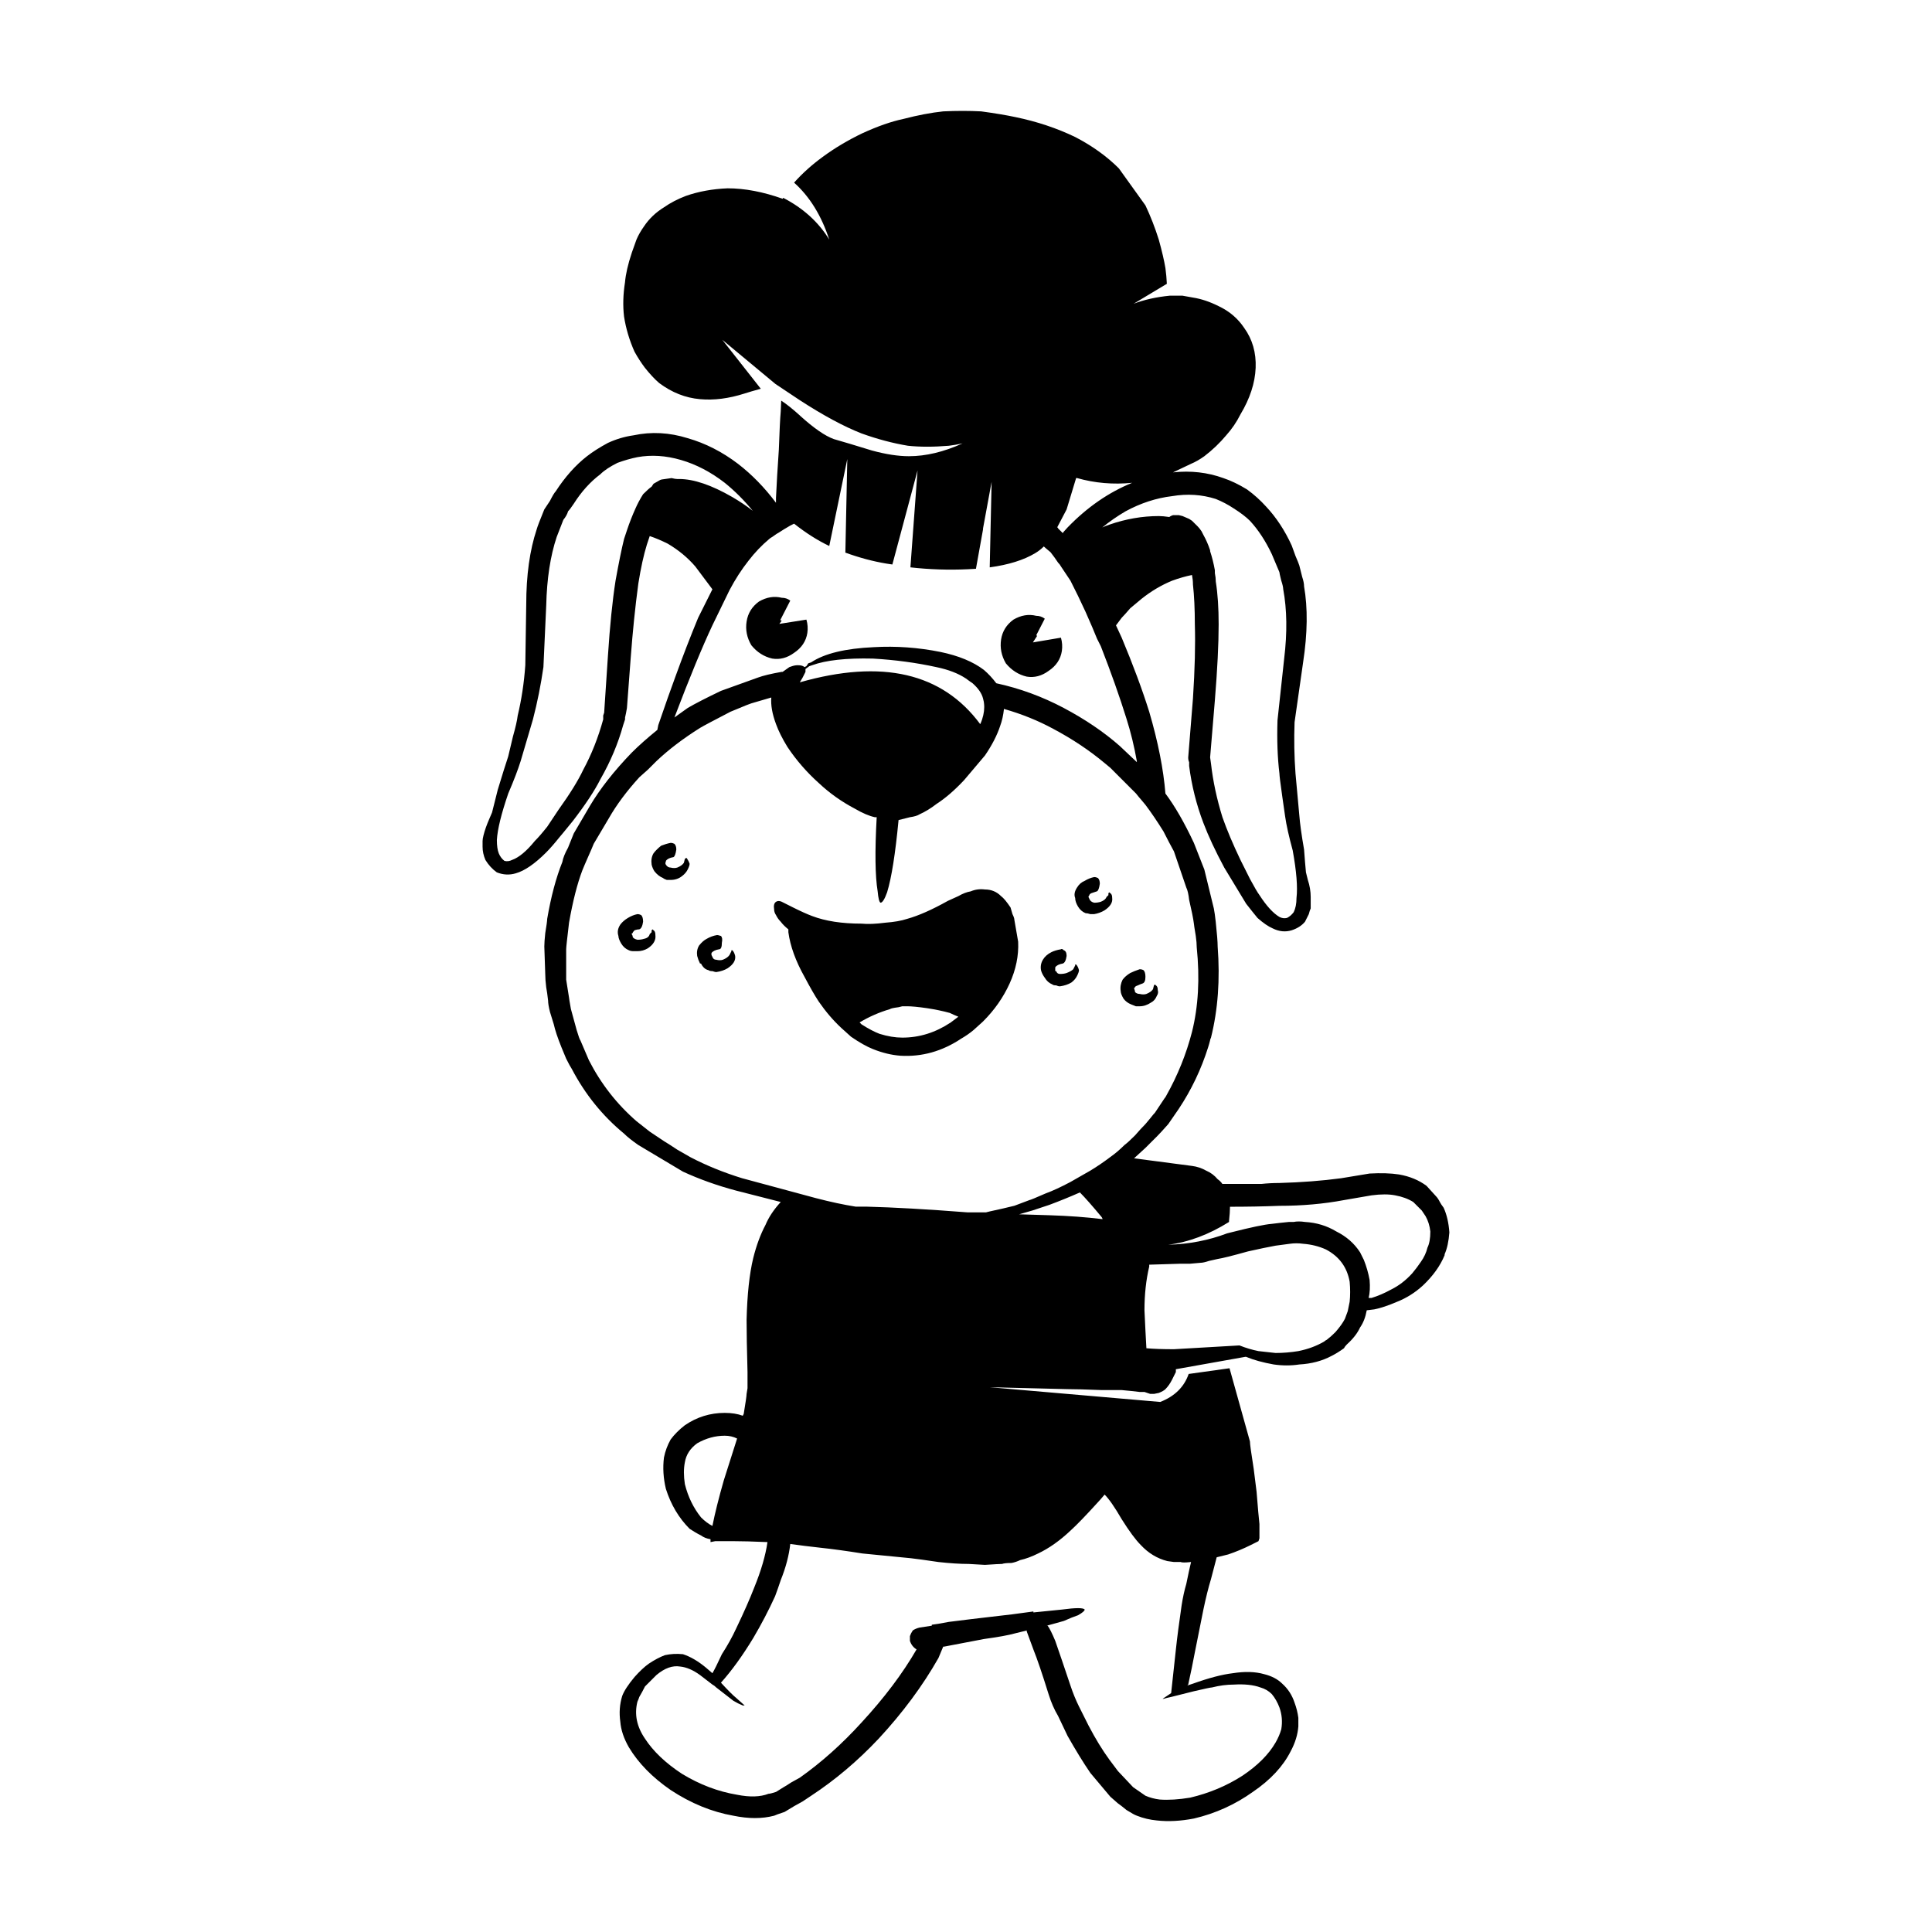<?xml version="1.0" encoding="UTF-8"?>
<!-- Uploaded to: ICON Repo, www.svgrepo.com, Generator: ICON Repo Mixer Tools -->
<svg fill="#000000" width="800px" height="800px" version="1.1" viewBox="144 144 512 512" xmlns="http://www.w3.org/2000/svg">
 <path d="m311.41 211.03 1.258-3.527c0.5-1.176 1.172-2.352 2.008-3.523 1.348-2.016 3.109-3.695 5.285-5.039 1.684-1.176 3.609-2.184 5.797-3.019 3.344-1.172 7.047-1.852 11.07-2.016 4.527 0 9.398 0.926 14.594 2.773l0.129-0.254c5.324 2.754 9.387 6.445 12.211 11.078-2.066-6.344-5.164-11.375-9.32-15.105 2.215-2.484 4.734-4.742 7.559-6.801 3.18-2.348 6.711-4.449 10.566-6.297 4.023-1.84 7.625-3.102 10.824-3.777 3.856-1 7.371-1.672 10.566-2.008 3.523-0.168 6.867-0.168 10.066 0 3.691 0.5 6.699 1.008 9.055 1.512 5.707 1.176 10.992 2.938 15.863 5.285 4.527 2.352 8.383 5.121 11.57 8.309l7.047 9.82c1.348 2.856 2.527 5.875 3.531 9.062 0.836 3.019 1.426 5.539 1.762 7.559 0.188 1.41 0.316 2.801 0.375 4.152l-8.809 5.285c2.824-1.078 6.023-1.789 9.566-2.137h1.891 1.504l2.773 0.496c2.176 0.336 4.438 1.094 6.789 2.269 2.856 1.344 5.117 3.273 6.789 5.785 2.184 3.027 3.188 6.555 3.031 10.578-0.168 4.031-1.516 8.137-4.035 12.34-1.004 2.012-2.262 3.856-3.769 5.535-1.684 2.016-3.609 3.863-5.797 5.539-1.172 0.84-2.344 1.516-3.523 2.012l-4.781 2.269c4.703-0.508 9.152 0 13.344 1.512 2.016 0.676 4.102 1.676 6.289 3.019 1.852 1.344 3.523 2.856 5.039 4.531 2.676 2.856 4.949 6.293 6.789 10.32l1.004 2.769c0.512 1.176 0.848 2.016 1.012 2.519l0.758 3.019c0.336 1.008 0.5 1.844 0.5 2.519 1.004 5.703 0.926 12.418-0.254 20.141l-2.262 15.855c-0.168 4.535-0.09 9.07 0.246 13.598l1.012 11.078c0.168 2.184 0.582 5.207 1.258 9.062 0.168 2.352 0.336 4.367 0.5 6.043 0.168 0.676 0.336 1.344 0.5 2.016 0.5 1.512 0.758 3.019 0.758 4.531v1.512 1.512c-0.168 0.336-0.336 0.836-0.5 1.512l-1.012 2.012c-0.836 1.008-2.008 1.766-3.523 2.269-1.672 0.508-3.356 0.336-5.027-0.5-1.18-0.508-2.519-1.426-4.035-2.769-0.828-1.008-1.84-2.269-3.012-3.773l-5.797-9.57c-2.344-4.363-4.191-8.309-5.531-11.832-1.852-4.871-3.109-9.902-3.777-15.105v-1.008c-0.168-0.336-0.246-0.758-0.246-1.258l1.258-15.609c0.5-7.723 0.668-14.27 0.5-19.637 0-4.031-0.168-7.551-0.5-10.578 0-0.836-0.09-1.676-0.254-2.519-1.684 0.34-3.434 0.84-5.285 1.516-2.856 1.176-5.539 2.769-8.059 4.777l-3.019 2.519c-1.004 1.176-1.762 2.016-2.262 2.519l-1.516 2.016 1.516 3.273c3.019 7.219 5.453 13.766 7.293 19.637 2.363 8.059 3.777 15.273 4.289 21.652 2.519 3.356 5.027 7.723 7.547 13.094l2.766 7.047 2.519 10.328c0.168 0.836 0.336 2.012 0.5 3.523 0.344 3.191 0.512 5.371 0.512 6.547 0.66 8.727 0.078 16.781-1.77 24.168-0.168 0.336-0.246 0.586-0.246 0.754-0.168 0.676-0.336 1.258-0.5 1.766-1.852 5.875-4.449 11.324-7.805 16.363l-2.773 4.023c-1.34 1.516-2.344 2.609-3.012 3.277l-1.516 1.504c-0.168 0.168-0.68 0.668-1.516 1.516l-3.019 2.766 15.359 2.016c1.34 0.168 2.598 0.59 3.769 1.258 1.18 0.5 2.184 1.258 3.031 2.262 0.492 0.336 0.914 0.758 1.25 1.258h10.32c1.504-0.168 3.102-0.254 4.781-0.254 5.863-0.168 11.324-0.582 16.355-1.258 4.023-0.668 6.543-1.082 7.559-1.25 3.012-0.168 5.609-0.09 7.793 0.246 2.856 0.5 5.285 1.516 7.301 3.019l2.519 2.773c0.336 0.336 0.668 0.836 1.004 1.504 0.168 0.344 0.5 0.848 1.004 1.516 0.836 1.84 1.34 4.023 1.516 6.543-0.176 2.352-0.59 4.281-1.258 5.785v0.254c-1.172 2.856-3.109 5.539-5.785 8.059-2.016 1.84-4.281 3.277-6.801 4.281-2.344 1.004-4.359 1.684-6.043 2.016l-2.008 0.246c-0.336 1.852-0.926 3.356-1.762 4.535-0.68 1.504-1.852 3.019-3.523 4.527-0.336 0.336-0.59 0.668-0.758 1.004-1.18 0.848-2.262 1.516-3.266 2.016-2.519 1.348-5.371 2.098-8.562 2.273-2.184 0.336-4.449 0.336-6.789 0-2.863-0.512-5.293-1.18-7.301-2.016h-0.254l-18.371 3.277v0.746c-0.336 0.68-0.668 1.34-1.004 2.016-0.5 1.004-1.094 1.84-1.762 2.519-0.336 0.336-0.926 0.668-1.762 1.004l-1.27 0.254h-1.004l-1.516-0.512h-1.258c-1.34-0.168-2.934-0.336-4.773-0.5h-5.293c-4.191-0.168-7.203-0.246-9.055-0.246l-20.633-0.512 45.176 3.906c3.836-1.484 6.348-3.965 7.547-7.418l10.824-1.516 5.41 19.387c0 0.668 0.336 3.102 1.004 7.301l0.758 6.043c0.336 4.203 0.582 7.047 0.758 8.562v3.777l-0.254 0.758-2.008 1.004c-2.016 1.004-4.023 1.84-6.043 2.519l-3.023 0.746c-0.336 1.348-0.836 3.277-1.516 5.797-0.668 2.184-1.34 4.871-2.008 8.059l-2.262 11.324c-0.5 2.688-1.094 5.539-1.762 8.562l-0.254 0.246 1.516-0.5c4.191-1.504 7.715-2.43 10.566-2.766 3.188-0.5 5.953-0.422 8.305 0.254 2.008 0.5 3.602 1.34 4.773 2.508 1.516 1.348 2.609 3.019 3.277 5.039 0.5 1.348 0.836 2.688 1.004 4.023v2.273c-0.168 2.184-0.836 4.359-2.008 6.543-2.016 4.023-5.371 7.637-10.066 10.824-4.703 3.356-9.898 5.707-15.605 7.047-3.523 0.68-6.801 0.848-9.809 0.512-1.852-0.176-3.621-0.59-5.293-1.258-0.512-0.168-1.426-0.668-2.766-1.516-1.012-0.836-1.77-1.426-2.273-1.762l-2.008-1.762-5.285-6.289c-1.852-2.695-3.856-5.965-6.043-9.82l-2.519-5.293c-1.004-1.672-1.84-3.602-2.519-5.785-1.672-5.371-3.012-9.32-4.023-11.836-0.668-1.84-1.258-3.434-1.762-4.781v-0.246l-3.019 0.746c-1.84 0.512-4.606 1.012-8.305 1.516-5.371 1.004-8.887 1.684-10.566 2.016h-0.246l-1.258 3.012c-4.191 7.391-9.484 14.523-15.863 21.402-5.531 5.875-11.492 10.914-17.871 15.105l-2.266 1.512c-1.172 0.668-1.93 1.094-2.262 1.258l-2.508 1.516c-1.516 0.5-2.441 0.836-2.773 1.004-3.188 0.836-6.789 0.836-10.812 0-5.707-1.004-11.246-3.277-16.609-6.801-4.871-3.356-8.562-7.133-11.078-11.324-1.348-2.348-2.106-4.613-2.273-6.797-0.336-2.352-0.168-4.613 0.5-6.801 0.5-1.348 1.594-3.019 3.277-5.039 1.34-1.504 2.598-2.688 3.769-3.523 1.516-1.004 2.934-1.762 4.281-2.262 1.516-0.336 3.109-0.422 4.781-0.254 2.016 0.668 4.023 1.852 6.043 3.523l1.762 1.516c0.5-0.836 1.34-2.519 2.508-5.039 1.516-2.344 2.773-4.613 3.777-6.801 2.016-4.191 3.609-7.805 4.781-10.824 1.852-4.527 3.019-8.562 3.523-12.082-3.856-0.168-6.879-0.246-9.055-0.246h-3.277-1.504l-1.258 0.246v-0.758c-1.012-0.168-1.852-0.5-2.519-1.004-1.012-0.5-2.016-1.094-3.019-1.762-2.856-2.856-4.949-6.375-6.289-10.578-0.68-2.844-0.848-5.617-0.512-8.305 0.336-1.684 0.926-3.277 1.77-4.781 1.004-1.348 2.254-2.609 3.769-3.777 3.188-2.184 6.711-3.277 10.566-3.277 1.852 0 3.445 0.254 4.781 0.758l0.254-0.5c0.5-3.019 0.758-4.781 0.758-5.285l0.246-1.516v-4.281c-0.168-6.043-0.246-10.656-0.246-13.844 0.168-6.711 0.746-12.164 1.762-16.363 0.836-3.356 1.93-6.297 3.266-8.816 0.836-2.008 2.176-4.023 4.023-6.043l-11.828-3.019c-5.039-1.34-9.73-3.019-14.09-5.027l-11.828-7.055c-1.684-1.18-2.941-2.176-3.777-3.019-5.707-4.703-10.312-10.402-13.836-17.121-0.336-0.5-0.848-1.426-1.516-2.766l-1.25-3.019c-1.012-2.519-1.684-4.531-2.016-6.043l-1.012-3.277c-0.336-1.344-0.5-2.344-0.5-3.016-0.168-1.512-0.336-2.688-0.5-3.527-0.168-1.344-0.254-2.519-0.254-3.527l-0.246-7.297c0-0.84 0.09-2.016 0.246-3.523 0.336-2.016 0.512-3.277 0.512-3.777 1.004-5.875 2.344-10.914 4.023-15.105 0.168-1.008 0.668-2.269 1.504-3.777 0.68-1.684 1.18-2.941 1.516-3.773l4.281-7.305c2.688-4.531 6.375-9.23 11.07-14.098 1.852-1.852 4.113-3.863 6.801-6.043l0.246-1.258c1.84-5.371 3.356-9.652 4.535-12.84 2.008-5.539 4.023-10.746 6.031-15.609l3.777-7.551-4.527-6.043c-2.016-2.348-4.457-4.363-7.301-6.043-1.684-0.84-3.277-1.512-4.781-2.016l-0.758 2.269c-0.836 2.688-1.594 6.125-2.262 10.32-0.836 6.211-1.504 12.758-2.016 19.641l-1.004 13.34c-0.168 1.008-0.336 1.852-0.5 2.519v0.508l-0.5 1.512c-1.34 4.867-3.356 9.652-6.043 14.348-1.508 3.008-3.949 6.699-7.305 11.062-2.184 2.688-3.356 4.109-3.523 4.281-1.34 1.676-2.519 3.019-3.523 4.031-3.019 3.019-5.699 4.867-8.051 5.535-1.684 0.508-3.356 0.422-5.039-0.25-1.172-0.836-2.184-1.93-3.012-3.273-0.512-1.176-0.758-2.348-0.758-3.523v-1.516c0-0.336 0.078-0.836 0.246-1.512 0.336-1.34 0.848-2.766 1.504-4.277l0.758-1.766 1.516-6.035c1.172-3.863 2.098-6.801 2.766-8.812l1.258-5.293c0.668-2.344 1.094-4.191 1.258-5.535 1.004-4.195 1.684-8.645 2.016-13.344l0.246-16.113c0-7.723 0.926-14.352 2.766-19.887 0.176-0.676 0.848-2.434 2.016-5.289l1.504-2.269c0.68-1.34 1.18-2.18 1.516-2.516 2.508-3.863 5.285-6.973 8.305-9.32 1.504-1.176 3.356-2.348 5.531-3.523 2.184-1.008 4.449-1.684 6.801-2.016 4.703-1.008 9.477-0.758 14.348 0.758 4.695 1.344 9.141 3.606 13.332 6.793 3.699 2.856 7.047 6.297 10.066 10.32v-1.258c0.168-3.691 0.422-7.969 0.758-12.836 0.168-4.871 0.336-8.227 0.5-10.07l0.129-2.898c1.367 0.875 3 2.18 4.91 3.906l0.117 0.121c3.633 3.285 6.613 5.34 8.934 6.168 2.352 0.668 5.707 1.676 10.066 3.019 3.699 1.008 6.965 1.512 9.82 1.512 4.496 0 9.238-1.133 14.219-3.398-1.219 0.27-2.43 0.477-3.652 0.629-4.023 0.336-7.637 0.336-10.824 0-4.023-0.668-8.137-1.762-12.328-3.273-4.695-1.844-10.145-4.781-16.355-8.812l-6.426-4.281-14.09-11.711 10.195 12.969c-1.918 0.531-3.344 0.949-4.281 1.258-4.191 1.34-8.129 1.844-11.828 1.504-3.856-0.336-7.457-1.758-10.824-4.277-1.172-1.008-2.43-2.352-3.769-4.031-1.012-1.34-1.93-2.766-2.766-4.281-1.348-3.019-2.273-6.121-2.773-9.312-0.336-2.856-0.246-5.879 0.254-9.062 0.188-2.164 0.777-4.766 1.781-7.781zm172.14 86.855c-0.336-1.344-0.5-2.102-0.5-2.269l-2.016-4.781c-1.672-3.527-3.609-6.461-5.785-8.812-1.004-1.008-2.43-2.102-4.281-3.277-1.504-1.004-3.102-1.844-4.781-2.519-3.691-1.172-7.547-1.422-11.57-0.746-4.191 0.496-8.316 1.84-12.34 4.023-2.164 1.266-4.223 2.691-6.168 4.281 0.602-0.281 1.23-0.531 1.891-0.754 4.359-1.512 8.727-2.269 13.098-2.269 0.746 0 1.664 0.082 2.766 0.25 0.227-0.188 0.562-0.355 1.004-0.5h1.516l1.004 0.25 1.762 0.758 0.758 0.5 0.758 0.758c0.168 0.168 0.414 0.418 0.758 0.754 0.336 0.336 0.66 0.758 0.992 1.258 0.176 0.328 0.344 0.668 0.512 1.004 0.668 1.176 1.258 2.519 1.762 4.031v0.25c0.5 1.516 0.926 3.191 1.258 5.031v0.758c0.168 0.84 0.246 1.594 0.246 2.269 0.512 3.188 0.758 6.961 0.758 11.332 0 5.199-0.336 11.91-1.004 20.137l-1.258 15.109 0.246 1.762c0.512 4.531 1.516 9.234 3.019 14.098 1.18 3.359 2.773 7.133 4.781 11.332l2.519 5.031c1.18 2.184 2.008 3.609 2.519 4.285 1.84 2.848 3.602 4.781 5.285 5.785 0.668 0.34 1.34 0.422 2.008 0.254 0.68-0.34 1.258-0.84 1.77-1.516 0.492-1.004 0.746-2.258 0.746-3.773 0.336-2.856 0-7.051-1.004-12.59-1.004-3.695-1.684-6.711-2.016-9.062l-0.758-5.285c-0.5-3.527-0.746-5.539-0.746-6.047-0.512-4.191-0.68-8.895-0.512-14.098l1.77-16.363c0.836-6.883 0.746-13.008-0.254-18.383-0.012-0.492-0.18-1.25-0.512-2.254zm-1.516 176.23c-1.84 0.336-4.269 0.836-7.293 1.516-4.191 1.172-6.879 1.84-8.051 2.008l-2.273 0.512c-1.004 0.336-1.762 0.5-2.262 0.5l-2.766 0.246h-2.519l-8.316 0.254v0.5c-0.836 3.523-1.258 7.391-1.258 11.582 0.176 3.856 0.344 7.223 0.512 10.066 1.84 0.168 4.281 0.254 7.301 0.254l17.359-1.004c1.684 0.668 3.367 1.172 5.039 1.504 1.684 0.168 3.188 0.336 4.527 0.5 2.016 0 4.035-0.168 6.043-0.5 2.519-0.5 4.781-1.34 6.801-2.508 0.168-0.168 0.422-0.336 0.758-0.512 0.668-0.5 1.418-1.172 2.262-2.008 1.172-1.348 2.008-2.519 2.519-3.531l0.746-2.016 0.512-2.508c0.168-1.684 0.168-3.445 0-5.293-0.68-3.856-2.773-6.711-6.297-8.562-1.852-0.836-3.856-1.34-6.043-1.504-1.172-0.168-2.352-0.168-3.523 0zm3.531-6.285h1.258c0.828-0.176 1.84-0.176 3.012 0 3.019 0.168 5.797 1.004 8.305 2.519 2.688 1.34 4.781 3.18 6.297 5.531 0.336 0.68 0.668 1.348 1.004 2.016 0.668 1.684 1.18 3.445 1.516 5.285 0.156 1.852 0.078 3.445-0.254 4.793h0.746c1.684-0.512 3.445-1.258 5.285-2.273 2.016-1.004 3.867-2.43 5.539-4.281 0.836-1.004 1.594-2.008 2.273-3.019 0.836-1.172 1.426-2.43 1.75-3.777 0.5-1.004 0.758-2.43 0.758-4.269-0.168-1.516-0.59-2.863-1.25-4.035l-1.012-1.516-2.262-2.262c-1.348-0.836-2.934-1.426-4.781-1.762-1.672-0.336-3.777-0.336-6.297 0-1.004 0.168-3.434 0.59-7.293 1.258-5.371 1.012-11.07 1.516-17.113 1.516-4.203 0.168-8.562 0.246-13.086 0.246 0 1.004-0.09 2.262-0.254 3.777v0.254c-5.363 3.356-10.734 5.363-16.109 6.031 5.492-0.148 10.695-1.152 15.605-3.012 0.324-0.09 0.66-0.168 1.012-0.254 5.305-1.348 8.914-2.106 10.812-2.262 1.344-0.172 2.856-0.34 4.539-0.504zm-56.383-197.14-2.519 8.309-2.508 4.781c0.156 0 0.246 0.082 0.246 0.254l1.258 1.254 0.129-0.254 1.133-1.254c5.195-5.371 10.902-9.312 17.113-11.832-5.027 0.5-9.898 0.082-14.602-1.258zm-24.668 13.348v0.25l-1.879 10.445c-0.688 0.051-1.398 0.094-2.144 0.121-5.086 0.234-10.164 0.07-15.223-0.5l1.891-25.684-6.672 24.926c-0.562-0.07-1.102-0.148-1.633-0.246-3.531-0.59-7.133-1.555-10.824-2.898l0.512-24.797-4.781 23.035c-3.102-1.477-6.199-3.449-9.32-5.914l-1.004 0.5c-1.172 0.676-2.262 1.344-3.277 2.012l-0.246 0.121-1.258 0.879c-0.336 0.18-0.582 0.348-0.762 0.516-2.008 1.676-3.856 3.609-5.531 5.789-1.852 2.348-3.531 4.949-5.039 7.809l-4.527 9.312c-2.688 5.707-6.043 13.844-10.066 24.418l3.523-2.519c2.016-1.176 4.949-2.68 8.809-4.527l9.809-3.527c1.348-0.5 3.445-1.008 6.297-1.512h0.246l1.77-1.254 0.746-0.254c0.5-0.168 1.004-0.25 1.504-0.25 0.848 0 1.438 0.172 1.77 0.508l0.5-0.254 0.5-0.754 0.746-0.25c3.531-2.352 9.062-3.695 16.609-4.031 5.875-0.34 11.75 0.082 17.625 1.258 4.859 1.004 8.719 2.602 11.57 4.777 1.18 1.008 2.262 2.184 3.277 3.527 6.199 1.344 12.164 3.527 17.859 6.543 5.707 3.027 10.656 6.383 14.848 10.07l4.535 4.285v-0.25c-0.68-3.863-1.594-7.637-2.766-11.332-1.832-5.871-4.094-12.25-6.781-19.133l-1.012-2.012c-0.66-1.684-1.672-4.023-3.012-7.051l-2.016-4.277c-0.668-1.344-1.34-2.688-2.008-4.031-0.68-1.008-1.516-2.269-2.519-3.777-0.168-0.34-0.422-0.668-0.758-1.004-0.668-1.008-1.34-1.934-2.008-2.769-1.012-0.84-1.605-1.344-1.77-1.516-0.668 0.676-1.418 1.258-2.262 1.766-3.059 1.84-7.086 3.094-12.074 3.773l0.5-22.656zm4.781 29.453c0.336-2.18 1.426-3.941 3.277-5.285 2.008-1.176 4.023-1.512 6.043-1.008 0.836 0 1.594 0.25 2.262 0.758l-2.262 4.402c0.07 0.082 0.156 0.121 0.254 0.121l-1.141 1.766 7.43-1.258c0.336 1.176 0.414 2.348 0.246 3.523-0.336 2.184-1.504 3.949-3.523 5.289-1.84 1.344-3.769 1.844-5.785 1.512-2.176-0.508-4.023-1.684-5.539-3.523-1.172-2.019-1.586-4.113-1.262-6.297zm-0.246 22.91c-0.836 2.516-2.184 5.117-4.023 7.805-2.688 3.188-4.535 5.371-5.539 6.547-2.519 2.688-4.949 4.781-7.293 6.293-1.516 1.176-3.031 2.098-4.535 2.769-0.5 0.336-1.34 0.586-2.519 0.754l-3.012 0.758c-0.848 8.895-1.852 15.273-3.031 19.133-0.66 1.852-1.25 2.769-1.75 2.769-0.336-0.168-0.59-1.176-0.758-3.019-0.668-4.031-0.758-10.574-0.254-19.641h-0.504c-1.516-0.336-3.266-1.086-5.285-2.262-3.523-1.852-6.711-4.113-9.566-6.801-3.188-2.856-5.953-6.043-8.305-9.566-1.34-2.184-2.352-4.195-3.019-6.043-1.004-2.688-1.418-5.039-1.25-7.051l-4.289 1.254c-0.66 0.168-1.418 0.422-2.254 0.758l-4.281 1.762c-4.527 2.352-7.223 3.777-8.059 4.285-4.527 2.848-8.383 5.785-11.57 8.812-0.668 0.668-1.426 1.426-2.262 2.258l-2.262 2.016c-3.367 3.695-6.043 7.301-8.059 10.828l-4.023 6.793c-0.336 0.84-0.836 2.016-1.516 3.527-0.668 1.512-1.172 2.688-1.504 3.523-1.34 3.523-2.519 8.145-3.523 13.852-0.5 4.191-0.758 6.543-0.758 7.047v8.059l0.758 4.781c0 0.172 0.168 1.176 0.5 3.019l1.516 5.539c0.5 1.684 0.836 2.598 1.004 2.766l2.262 5.289c3.188 6.211 7.379 11.582 12.586 16.109 0.836 0.68 2.008 1.605 3.523 2.773l3.769 2.519c0.848 0.5 2.016 1.258 3.531 2.262l3.523 2.016c4.191 2.184 8.719 4.023 13.59 5.531l19.621 5.293c3.856 1.004 7.391 1.762 10.578 2.262h3.019c6.867 0.176 15.766 0.668 26.668 1.516h4.781l1.012-0.254c2.352-0.5 4.527-1.004 6.543-1.504l4.023-1.516c0.168 0 1.594-0.582 4.281-1.762 1.84-0.668 4.023-1.684 6.543-3.019l5.285-3.019c1.672-1.004 3.523-2.262 5.531-3.777 1.172-0.836 2.352-1.852 3.523-3.019 0.68-0.5 1.594-1.34 2.766-2.519 1.012-1.172 1.938-2.176 2.773-3.019l1.258-1.504c0.668-0.848 1.082-1.348 1.27-1.516l2.508-3.769c0.168-0.176 0.336-0.422 0.5-0.758 3.019-5.371 5.285-10.996 6.801-16.867 1.684-6.723 2.098-14.188 1.258-22.41 0-0.84-0.09-1.852-0.254-3.027-0.336-2.008-0.5-3.102-0.5-3.266-0.168-1.344-0.59-3.445-1.258-6.293-0.168-1.512-0.422-2.602-0.758-3.277l-3.266-9.566c-0.836-1.516-1.762-3.277-2.773-5.289-1.672-2.688-3.266-5.039-4.781-7.051l-1.258-1.504c-0.168-0.172-0.59-0.676-1.258-1.516l-6.789-6.793-1.516-1.258c-4.023-3.359-8.551-6.383-13.59-9.062-4.023-2.184-8.383-3.945-13.086-5.289-0.18 1.68-0.512 3.188-1.016 4.531zm-7.301-11.328c-0.5-0.336-1.094-0.754-1.762-1.258-2.008-1.344-4.613-2.352-7.793-3.016-5.371-1.176-10.992-1.934-16.867-2.269-7.047-0.168-12.418 0.418-16.109 1.762l-0.746 0.25-1.012 0.754v0.758c-0.168 0.336-0.414 0.836-0.758 1.512l-0.746 1.258c21.805-6.211 37.746-2.519 47.812 11.078 0.168-0.336 0.336-0.758 0.5-1.258 0.5-1.512 0.668-2.941 0.5-4.285 0-0.168-0.078-0.586-0.254-1.254-0.336-1.348-1.25-2.691-2.766-4.031zm-77.766-54.133c3.867 0 8.562 1.594 14.102 4.789 1.977 1.156 3.789 2.375 5.41 3.644-2.273-2.781-4.742-5.25-7.43-7.426-3.691-2.856-7.547-4.871-11.57-6.043-4.023-1.176-7.883-1.426-11.57-0.754-1.684 0.336-3.445 0.836-5.293 1.512-2.008 1.004-3.523 2.008-4.527 3.016-2.688 2.016-5.027 4.621-7.047 7.805-0.668 1.008-1.18 1.684-1.516 2.016-0.168 0.676-0.582 1.426-1.25 2.269l-1.762 4.527c-1.684 5.039-2.609 11.078-2.773 18.129l-0.746 16.367c-0.68 4.699-1.594 9.309-2.773 13.844l-3.266 11.078c-0.68 2.176-1.762 5.031-3.277 8.555-1.84 5.371-2.856 9.484-3.019 12.336 0 1.512 0.168 2.688 0.5 3.527 0.344 0.84 0.848 1.512 1.516 2.016 0.668 0.168 1.34 0.082 2.008-0.254 1.852-0.668 3.856-2.348 6.043-5.039 0.848-0.836 1.938-2.09 3.277-3.773l3.019-4.531c3.012-4.195 5.195-7.719 6.535-10.578 2.184-4.023 3.945-8.473 5.285-13.34l-0.008-1 0.254-0.758 1.004-15.105c0.512-7.887 1.18-14.52 2.016-19.887 0.848-4.699 1.594-8.395 2.262-11.078l0.758-2.269c0.668-2.012 1.426-3.941 2.262-5.789 0.512-1.176 1.172-2.434 2.016-3.773 1.004-1.004 1.762-1.676 2.262-2.012l0.5-0.758 1.762-1.008 0.375-0.121 2.648-0.379c0.668 0.168 1.18 0.25 1.516 0.25zm29.449 32.227-2.648 5.16c0.117 0.082 0.246 0.129 0.383 0.129l-0.629 0.879 7.172-1.133c0.336 1.176 0.422 2.352 0.246 3.527-0.336 2.176-1.504 3.941-3.523 5.285-1.84 1.344-3.769 1.844-5.785 1.512-2.184-0.5-4.023-1.676-5.531-3.527-1.18-2.012-1.605-4.109-1.258-6.293 0.336-2.184 1.426-3.945 3.266-5.289 2.016-1.172 4.023-1.504 6.043-1.004 0.84 0 1.598 0.246 2.266 0.754zm-26.676 69.742c0 0.336-0.168 0.84-0.5 1.504-0.336 0.676-0.836 1.258-1.516 1.766-0.836 0.668-1.84 1.008-3.012 1.008h-1.012c-0.5-0.172-0.836-0.34-1.004-0.508-0.848-0.336-1.594-0.926-2.262-1.762-0.336-0.508-0.59-1.086-0.758-1.762-0.168-1.176 0-2.18 0.5-3.019 0.5-0.676 1.18-1.344 2.016-2.016 0.836-0.336 1.672-0.586 2.519-0.754 0.336 0 0.668 0.082 1.004 0.25 0.336 0.336 0.5 0.84 0.5 1.512-0.168 1.176-0.422 1.852-0.758 2.016-1.004 0.168-1.672 0.5-2.008 1.008v0.25c-0.176 0.168-0.176 0.418 0 0.754 0.336 0.508 0.746 0.758 1.258 0.758 0.668 0.164 1.258 0.164 1.762 0 0.836-0.336 1.418-0.758 1.75-1.258l0.254-1.008 0.254-0.25h0.254c0.336 0.504 0.594 1.008 0.758 1.512zm11.07 22.906h0.254c0.336 0.34 0.59 0.84 0.746 1.516 0.168 1.176-0.492 2.262-2.008 3.273-0.836 0.508-1.852 0.84-3.019 1.004-0.168 0-0.5-0.082-1.004-0.25-0.5 0-0.836-0.078-1.004-0.246-0.848-0.176-1.516-0.758-2.016-1.766h-0.254c-0.336-0.668-0.59-1.344-0.758-2.012-0.156-1.008 0-1.934 0.512-2.773 0.668-0.836 1.34-1.426 2.008-1.762 0.848-0.5 1.77-0.836 2.766-1.004 0.176 0 0.512 0.082 1.012 0.246 0.336 0.344 0.422 0.926 0.246 1.766 0 1.176-0.246 1.762-0.746 1.762-1.004 0.168-1.684 0.508-2.016 1.008v0.5l0.254 0.508c0.168 0.5 0.5 0.754 1.004 0.754 0.668 0.172 1.258 0.172 1.762 0 0.836-0.336 1.426-0.754 1.762-1.258l0.5-1.004zm13.848-12.586 2.508 1.258c2.016 1.008 3.699 1.766 5.039 2.269 3.523 1.344 7.891 2.016 13.086 2.016 1.672 0.168 3.777 0.082 6.297-0.25 2.344-0.172 4.269-0.508 5.777-1.008 3.031-0.84 6.633-2.434 10.824-4.781l2.773-1.258c1.172-0.676 2.262-1.094 3.266-1.258 1.18-0.5 2.441-0.676 3.777-0.5 1.672 0 3.102 0.586 4.269 1.762 0.68 0.5 1.516 1.512 2.519 3.016l0.512 1.766c0.336 0.668 0.5 1.176 0.5 1.512l1.004 5.789c0.168 3.695-0.59 7.379-2.262 11.074-1.684 3.695-4.023 7.051-7.055 10.07l-2.508 2.269c-1.004 0.84-2.098 1.594-3.266 2.269-5.039 3.356-10.402 4.867-16.109 4.531-2.352-0.172-4.781-0.758-7.301-1.766-1.672-0.668-3.609-1.762-5.785-3.266l-2.519-2.269c-2.184-2.016-4.191-4.367-6.043-7.051-1.004-1.512-2.262-3.695-3.769-6.547-2.352-4.191-3.777-8.137-4.281-11.828v-0.758c-0.836-0.676-1.516-1.344-2.016-2.016-0.5-0.5-0.926-1.086-1.258-1.762-0.336-0.5-0.5-1.008-0.5-1.512-0.168-1.008 0-1.684 0.5-2.012 0.504-0.344 1.18-0.262 2.019 0.238zm-37.758 3.273c0.344 0.336 0.512 0.926 0.512 1.762-0.168 1.176-0.512 1.852-1.004 2.016-0.336 0-0.758 0.082-1.258 0.25-0.336 0.336-0.504 0.594-0.504 0.762-0.176 0-0.254 0.082-0.254 0.25l0.254 0.496v0.254c0.168 0.336 0.582 0.586 1.258 0.754 0.66 0 1.25-0.082 1.75-0.25 0.848-0.168 1.348-0.582 1.516-1.254l0.5-0.5v-0.508l0.254-0.25 0.246 0.25c0.336 0.168 0.5 0.59 0.5 1.258 0.176 1.34-0.5 2.516-2.008 3.523-0.848 0.5-1.77 0.758-2.766 0.758h-1.004c-0.5 0-0.926-0.082-1.258-0.254-0.836-0.336-1.504-0.922-2.016-1.762-0.492-0.84-0.746-1.512-0.746-2.016-0.336-1-0.168-2.008 0.5-3.016 0.5-0.676 1.172-1.258 2.016-1.762 0.836-0.508 1.672-0.84 2.519-1.008 0.332-0.004 0.656 0.078 0.992 0.246zm58.391 28.953c1.84 1.176 3.445 2.016 4.781 2.519 2.176 0.676 4.191 1.004 6.043 1.004 4.527 0 8.809-1.34 12.832-4.023l2.016-1.516c-0.836-0.336-1.594-0.668-2.273-1.004-1.84-0.508-3.856-0.926-6.031-1.258-2.352-0.34-4.113-0.508-5.293-0.508h-1.25l-1.004 0.25c-1.348 0.172-2.106 0.34-2.273 0.508-2.844 0.836-5.539 2.012-8.051 3.527zm57.121-36.254c0.512-0.836 1.18-1.426 2.016-1.762 0.836-0.508 1.684-0.84 2.519-1.008 0.336 0 0.668 0.082 1.004 0.25 0.336 0.336 0.5 0.84 0.5 1.512-0.168 1.176-0.414 1.852-0.758 2.016-0.492 0.168-0.992 0.336-1.504 0.5-0.336 0.172-0.5 0.34-0.5 0.508-0.168 0.168-0.246 0.336-0.246 0.5l0.246 0.508c0.168 0.5 0.59 0.836 1.258 1.004 0.668 0 1.258-0.09 1.762-0.25 0.836-0.336 1.34-0.754 1.504-1.258l0.512-0.5v-0.508l0.246-0.25 0.254 0.25c0.336 0.172 0.5 0.59 0.5 1.258 0.168 1.172-0.5 2.262-2.016 3.273-0.836 0.5-1.762 0.84-2.766 1.008h-1.004c-0.5-0.168-0.926-0.25-1.258-0.25-0.848-0.34-1.516-0.926-2.016-1.766-0.5-0.836-0.746-1.59-0.746-2.262-0.336-0.84-0.168-1.766 0.492-2.773zm-3.523 16.613c0.512 0.172 0.758 0.676 0.758 1.516-0.168 1.176-0.5 1.844-1.004 2.012-1.012 0.168-1.672 0.508-2.008 1.008v1.004h0.246c0.168 0.5 0.5 0.754 1.004 0.754 0.668 0 1.258-0.082 1.762-0.25 0.848-0.336 1.426-0.668 1.762-1.004l0.512-1.004v-0.254h0.246c0.336 0.34 0.582 0.84 0.758 1.516 0 0.336-0.176 0.832-0.512 1.504-0.324 0.668-0.828 1.258-1.504 1.762-0.836 0.508-1.84 0.84-3.019 1.008-0.336 0-0.668-0.082-1.004-0.25-0.5 0-0.836-0.082-1.004-0.25-0.848-0.34-1.516-0.926-2.016-1.766-0.5-0.668-0.836-1.344-1.004-2.008-0.176-1.008 0-1.934 0.5-2.773 0.5-0.836 1.258-1.512 2.262-2.012 0.668-0.336 1.516-0.59 2.519-0.758 0.168-0.172 0.414-0.086 0.746 0.246zm21.148 5.297c0.336 0.336 0.5 0.914 0.5 1.758 0 1.008-0.254 1.594-0.758 1.762-0.5 0.172-0.926 0.34-1.258 0.508-0.5 0.168-0.758 0.336-0.758 0.5l-0.246 0.25 0.246 0.758v0.25c0.344 0.336 0.758 0.508 1.258 0.508 0.68 0.168 1.258 0.168 1.77 0 0.836-0.34 1.426-0.758 1.75-1.258l0.254-1.008 0.266-0.25 0.246 0.25c0.336 0.168 0.5 0.586 0.5 1.258 0.168 0.5 0.09 1.008-0.246 1.512-0.336 0.84-0.855 1.426-1.516 1.762-1.012 0.676-2.016 1.004-3.031 1.004h-1.004l-1.25-0.496c-0.848-0.336-1.516-0.84-2.016-1.512-0.5-0.84-0.758-1.516-0.758-2.016-0.168-1.008 0-2.016 0.5-3.019 0.5-0.676 1.18-1.258 2.016-1.766 0.668-0.336 1.504-0.668 2.508-1.004 0.355-0.008 0.691 0.07 1.027 0.25zm-24.918 64.941c5.207 0.168 9.809 0.512 13.836 1.012h0.254l-0.254-0.5c-2.508-3.019-4.438-5.207-5.785-6.555-2.676 1.18-5.363 2.273-8.051 3.277l-4.527 1.504c-1.18 0.336-2.352 0.68-3.523 1.012zm-17.109 92.656-4.281-0.246c-2.344 0-5.039-0.176-8.051-0.512-3.367-0.5-5.797-0.836-7.301-1.004l-12.832-1.258c-4.191-0.668-7.891-1.18-11.078-1.516-3.012-0.336-5.699-0.66-8.051-1.004-0.336 3.019-1.172 6.211-2.519 9.566-0.5 1.516-1.004 2.941-1.504 4.281-1.684 3.699-3.609 7.391-5.785 11.078-2.856 4.703-5.707 8.648-8.562 11.836 1.852 2.008 3.188 3.356 4.023 4.023l2.262 2.016h-0.5c-0.836-0.336-1.684-0.758-2.508-1.258-0.848-0.668-2.352-1.852-4.535-3.523-0.336-0.344-0.668-0.59-1.004-0.758l-3.277-2.519c-1.84-1.34-3.602-2.098-5.285-2.262-2.008-0.336-4.113 0.422-6.289 2.262l-3.019 3.019c-0.5 1.004-1.012 1.93-1.504 2.773-0.168 0.5-0.336 0.914-0.5 1.258-0.848 3.356-0.176 6.621 2.008 9.809 2.184 3.356 5.453 6.465 9.809 9.32 4.703 2.856 9.566 4.703 14.602 5.539 3.356 0.668 6.121 0.59 8.305-0.254 0.336 0 1.004-0.168 2.008-0.5l2.016-1.258c0.336-0.168 1.004-0.59 2.016-1.258l2.262-1.25c5.699-4.035 11.16-8.895 16.355-14.613 6.043-6.543 10.902-13 14.594-19.387-0.836-0.5-1.426-1.25-1.762-2.262v-1.258c0.168-0.5 0.422-1.004 0.758-1.504 0.5-0.344 1.094-0.59 1.762-0.758l3.277-0.5v-0.254l1.762-0.254c0.836-0.168 1.75-0.336 2.766-0.5 2.519-0.336 8.137-1.004 16.867-2.016l5.531-0.746v0.254l7.547-0.758c3.699-0.5 5.707-0.5 6.043 0 0 0.336-0.59 0.836-1.762 1.504-1.004 0.336-2.262 0.836-3.777 1.516l-4.527 1.258h0.254c0.5 0.668 1.172 2.008 2.016 4.023 0.992 2.856 2.344 6.801 4.023 11.828 0.668 2.016 1.426 3.867 2.262 5.551l2.519 5.027c1.84 3.523 3.691 6.543 5.531 9.062l2.262 3.019 4.035 4.281 3.266 2.262c1.18 0.512 2.441 0.848 3.789 1.012 2.344 0.168 5.027 0 8.051-0.5 5.027-1.18 9.645-3.109 13.836-5.797 4.023-2.688 6.965-5.617 8.809-8.809 0.68-1.18 1.18-2.352 1.516-3.531 0.336-2.008 0.168-3.938-0.5-5.785-0.512-1.34-1.172-2.519-2.016-3.523-0.836-0.848-1.84-1.426-3.019-1.762-1.84-0.68-4.191-0.926-7.047-0.758-1.84 0-3.777 0.246-5.785 0.758-0.336 0-1.93 0.336-4.781 1.004l-6.043 1.516c-0.836 0.168-1.504 0.336-2.016 0.5h-0.246l2.262-1.516 1.258-11.582c0.336-3.188 0.848-7.047 1.504-11.582 0.336-2.176 0.758-4.113 1.258-5.785 0.512-2.519 0.926-4.449 1.258-5.797-1.504 0.168-2.43 0.168-2.766 0h-1.762l-1.762-0.246c-2.688-0.68-5.039-2.106-7.055-4.281-1.34-1.34-3.019-3.609-5.027-6.801-1.852-3.188-3.356-5.371-4.535-6.543-0.836 1.004-1.426 1.672-1.762 2.016-3.188 3.512-5.617 6.031-7.293 7.547-2.856 2.688-5.707 4.695-8.562 6.043-1.672 0.836-3.277 1.426-4.781 1.762-0.668 0.336-1.426 0.59-2.262 0.758-1.18 0-2.016 0.078-2.519 0.254-0.5 0.004-2.004 0.082-4.523 0.25zm-79.527-21.402c0.836 3.356 2.262 6.297 4.281 8.816 1.004 1.004 2.016 1.762 3.019 2.262 0.668-3.356 1.672-7.379 3.019-12.082 1.504-4.703 2.688-8.395 3.523-11.078-1.004-0.5-2.098-0.746-3.277-0.746-2.508 0-4.949 0.668-7.301 2.008-1.84 1.34-2.934 3.019-3.266 5.039-0.336 1.676-0.336 3.606 0 5.781z" fill-rule="evenodd"/>
</svg>